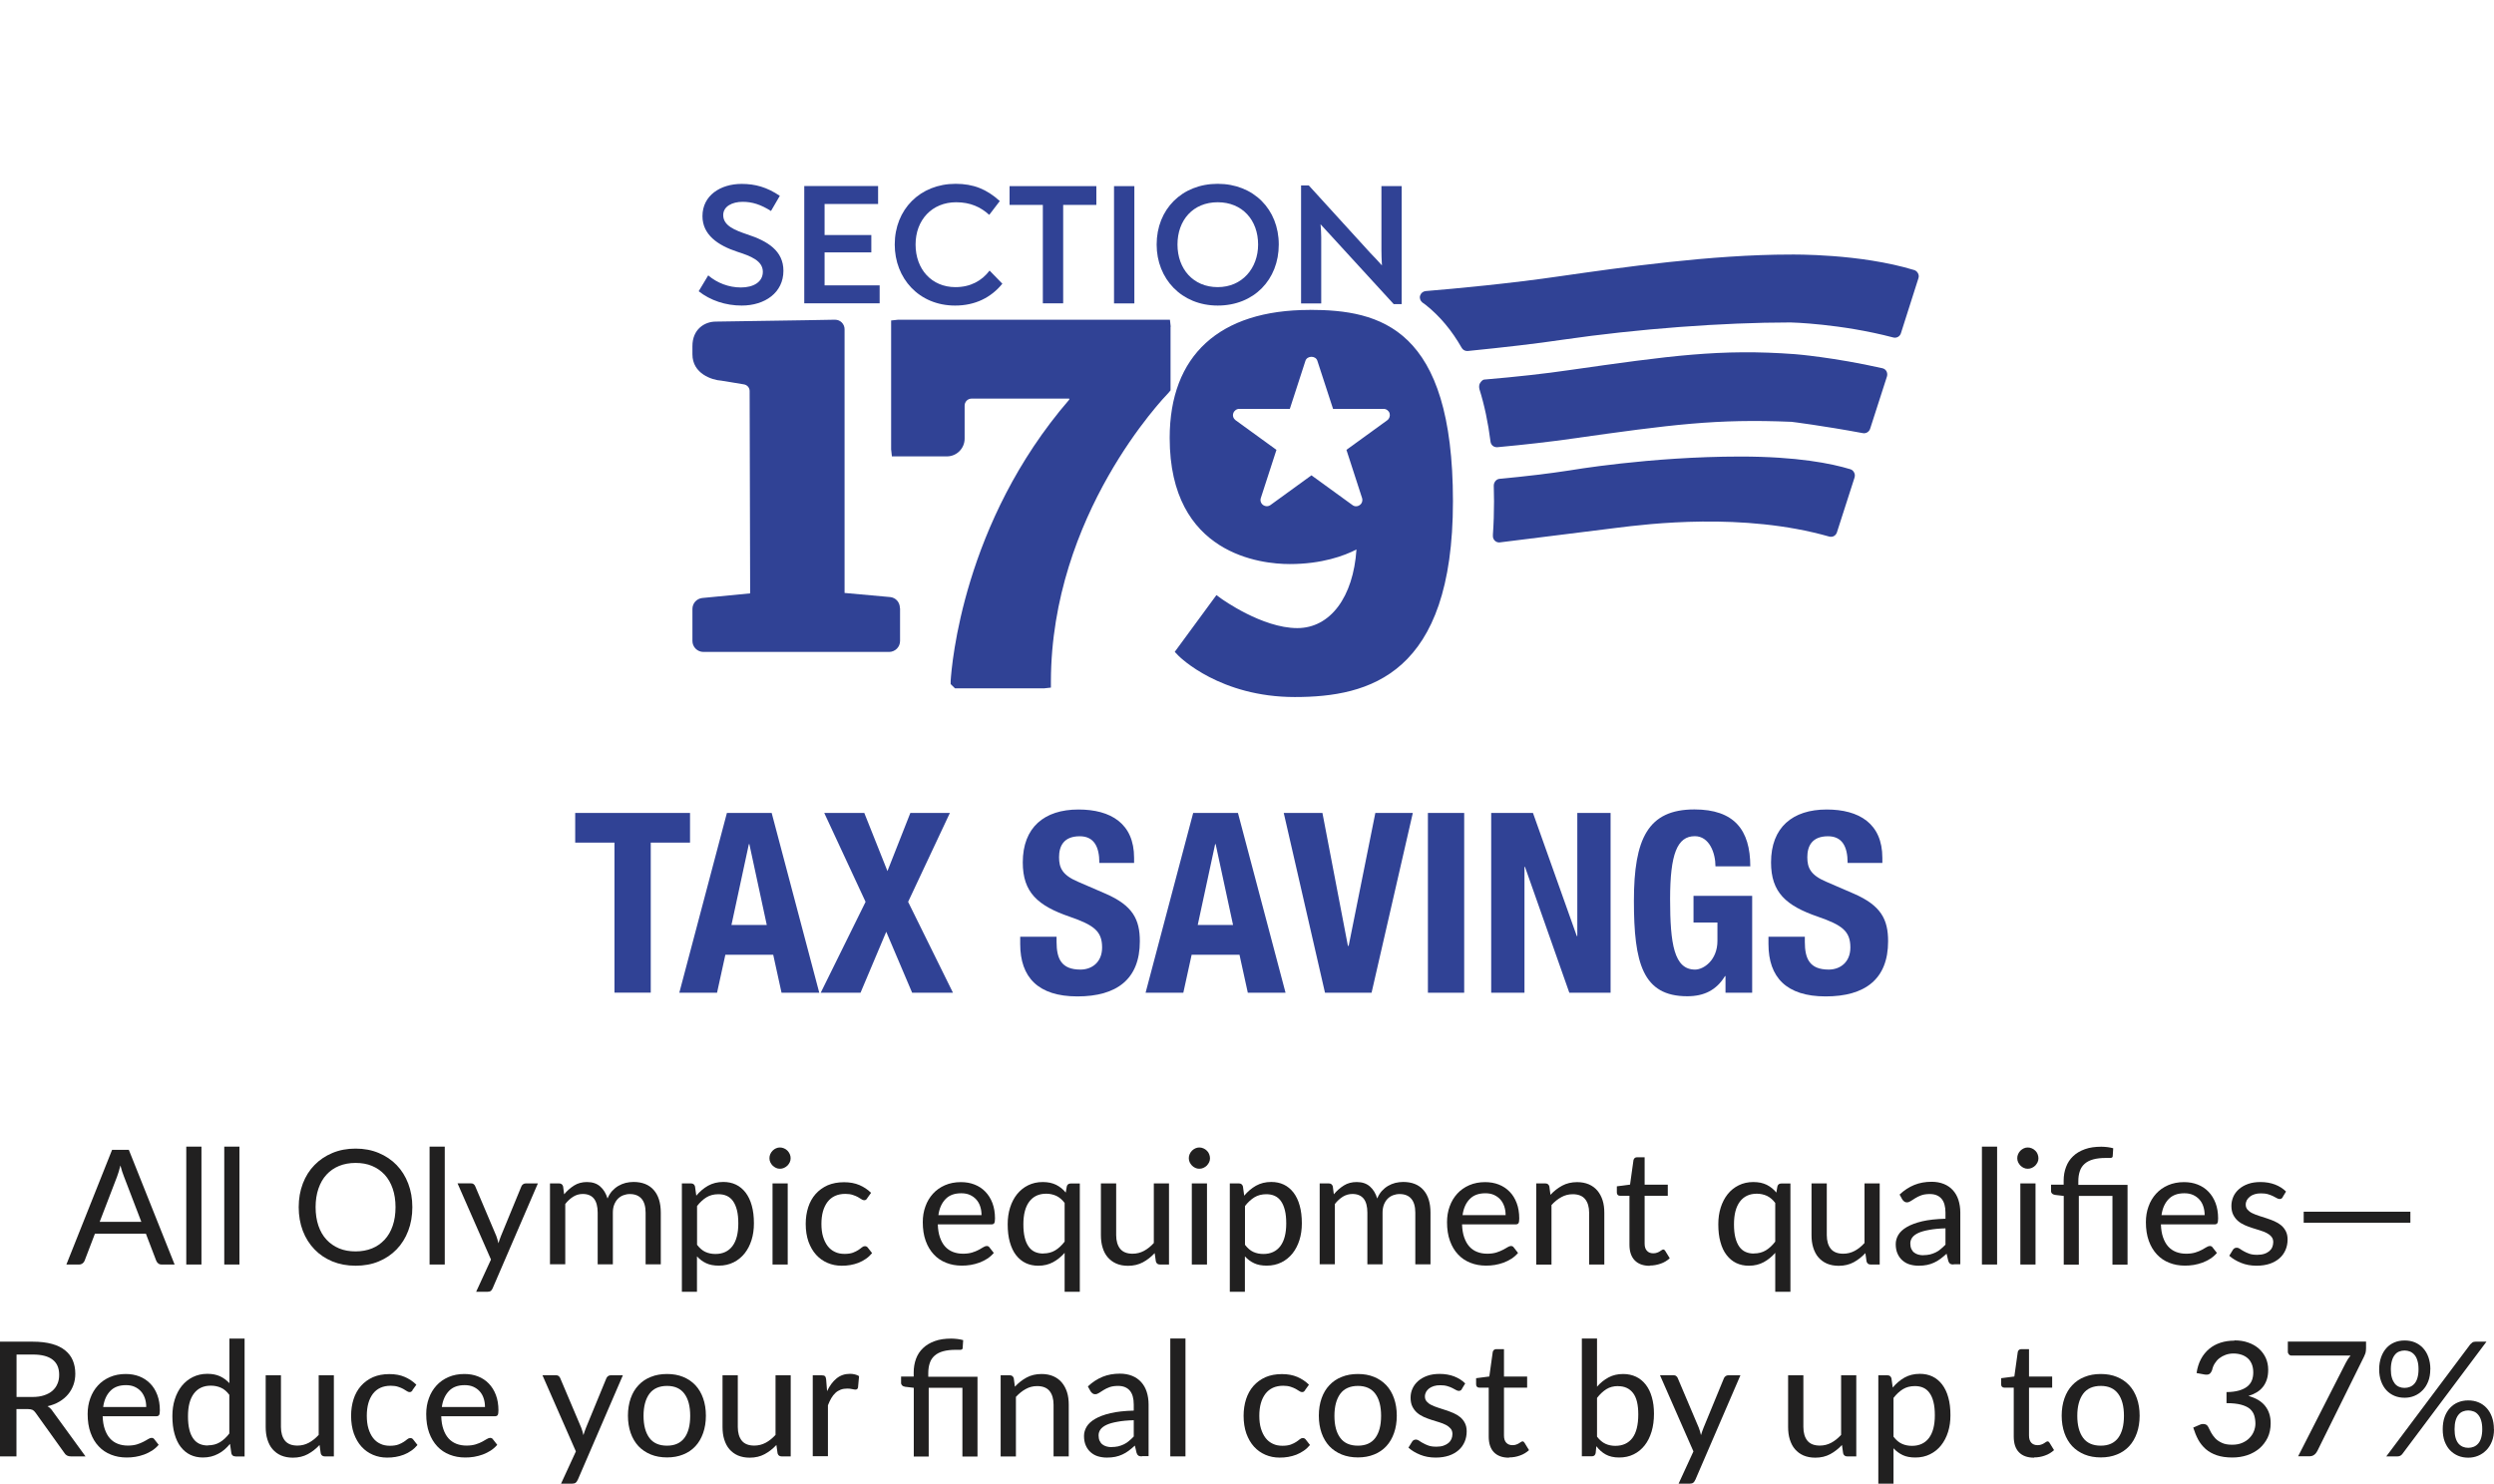 <?xml version="1.0" encoding="UTF-8"?> <svg xmlns="http://www.w3.org/2000/svg" id="Layer_2" data-name="Layer 2" viewBox="0 0 290.81 173.05"><defs><style> .cls-1 { fill: #304295; } .cls-2 { fill: none; } .cls-3 { fill: #212020; } </style></defs><g id="Layer_1-2" data-name="Layer 1"><g><g><path class="cls-3" d="M20.35,147.49h-1.49c-.17,0-.31-.04-.41-.13-.1-.08-.19-.19-.24-.33l-1.2-3.14h-5.94l-1.2,3.14c-.04.12-.11.22-.23.32-.12.09-.25.14-.41.14h-1.49l5.33-13.38h1.95l5.34,13.38ZM11.6,142.51h4.88l-2.02-5.27c-.07-.17-.14-.36-.21-.58-.07-.22-.14-.46-.21-.72-.07.26-.14.5-.2.73-.07.22-.14.42-.2.59l-2.02,5.26Z"></path><path class="cls-3" d="M23.49,133.74v13.75h-1.77v-13.75h1.77Z"></path><path class="cls-3" d="M27.92,133.74v13.75h-1.77v-13.75h1.77Z"></path><path class="cls-3" d="M48.08,140.8c0,1-.16,1.92-.48,2.76s-.77,1.56-1.35,2.16c-.58.6-1.27,1.07-2.09,1.41-.81.34-1.71.5-2.7.5s-1.89-.17-2.7-.5c-.81-.34-1.51-.8-2.09-1.41-.58-.6-1.04-1.32-1.36-2.16s-.48-1.76-.48-2.76.16-1.91.48-2.75.77-1.56,1.36-2.16c.58-.6,1.28-1.07,2.09-1.41.81-.34,1.71-.51,2.7-.51s1.89.17,2.7.51,1.51.81,2.09,1.41c.58.6,1.03,1.32,1.35,2.16s.48,1.76.48,2.75ZM46.12,140.8c0-.8-.11-1.52-.33-2.16s-.53-1.18-.94-1.63c-.41-.44-.9-.78-1.47-1.02-.57-.24-1.21-.35-1.92-.35s-1.35.12-1.92.35c-.58.24-1.07.58-1.47,1.02-.41.44-.72.99-.94,1.63-.22.64-.33,1.36-.33,2.16s.11,1.53.33,2.17c.22.64.53,1.18.94,1.62.41.44.9.78,1.47,1.02.57.24,1.22.35,1.92.35s1.35-.12,1.92-.35,1.06-.58,1.47-1.02c.41-.44.72-.98.94-1.62s.33-1.36.33-2.17Z"></path><path class="cls-3" d="M51.86,133.74v13.75h-1.77v-13.75h1.77Z"></path><path class="cls-3" d="M57.45,150.25c-.06.14-.13.24-.21.31-.09.07-.22.11-.4.11h-1.32l1.73-3.76-3.9-8.89h1.54c.15,0,.27.03.35.11.09.07.15.15.18.25l2.45,5.78c.1.29.19.57.25.85.04-.14.09-.29.14-.43.05-.15.1-.29.16-.43l2.37-5.76c.04-.1.1-.19.2-.26.09-.07.2-.1.32-.1h1.41l-5.27,12.22Z"></path><path class="cls-3" d="M64.13,147.49v-9.46h1.06c.25,0,.4.12.47.35l.12.92c.35-.42.74-.76,1.17-1.03.43-.27.93-.4,1.5-.4.63,0,1.15.17,1.54.52.39.34.67.81.85,1.4.14-.34.31-.62.53-.87.22-.24.46-.44.73-.6.27-.16.55-.27.85-.35.3-.07.61-.11.92-.11,1.01,0,1.8.31,2.35.93.55.62.83,1.5.83,2.65v6.03h-1.77v-6.03c0-.71-.16-1.26-.47-1.62s-.77-.55-1.37-.55c-.27,0-.52.05-.76.14-.24.09-.45.23-.63.41-.18.18-.32.41-.43.68-.11.27-.16.59-.16.94v6.03h-1.77v-6.03c0-.73-.15-1.28-.44-1.64-.29-.36-.73-.54-1.3-.54-.39,0-.76.1-1.1.31s-.66.5-.94.86v7.03h-1.77Z"></path><path class="cls-3" d="M79.51,150.67v-12.64h1.06c.25,0,.4.12.47.35l.15,1.08c.4-.48.86-.87,1.37-1.16.52-.29,1.11-.44,1.78-.44.54,0,1.03.1,1.47.31s.81.52,1.13.93c.31.41.56.92.72,1.52.17.6.25,1.29.25,2.07,0,.7-.09,1.35-.28,1.95s-.46,1.12-.81,1.56c-.36.44-.78.79-1.29,1.04s-1.07.38-1.71.38c-.58,0-1.07-.09-1.47-.28-.41-.19-.76-.45-1.08-.8v4.13h-1.77ZM83.77,139.29c-.53,0-1,.12-1.39.36s-.76.58-1.1,1.02v4.52c.3.39.62.67.97.83.35.16.74.24,1.18.24.85,0,1.51-.31,1.97-.91.46-.61.69-1.49.69-2.65,0-.6-.05-1.12-.16-1.55-.11-.43-.26-.78-.46-1.06-.2-.28-.44-.48-.73-.61-.29-.13-.61-.19-.98-.19Z"></path><path class="cls-3" d="M92.19,135.09c0,.17-.03.33-.1.47s-.15.27-.27.39c-.12.11-.25.2-.4.27-.15.07-.31.1-.48.1s-.32-.03-.46-.1-.27-.15-.39-.27c-.11-.11-.2-.24-.27-.39s-.1-.3-.1-.47.03-.33.1-.48.15-.28.27-.4.24-.2.39-.27.3-.1.46-.1.33.03.48.1c.15.07.29.15.4.27s.2.24.27.4.1.31.1.48ZM91.85,138.03v9.46h-1.77v-9.46h1.77Z"></path><path class="cls-3" d="M101.13,139.77c-.05.07-.1.12-.15.16-.05.04-.13.06-.22.06-.1,0-.21-.04-.32-.12-.11-.08-.25-.16-.41-.25-.16-.09-.36-.17-.6-.25-.24-.08-.53-.12-.87-.12-.45,0-.85.08-1.2.24-.35.16-.64.4-.87.7-.23.31-.41.67-.53,1.1-.12.43-.18.91-.18,1.46s.06,1.06.19,1.49c.13.43.31.8.54,1.1.23.3.52.53.85.68.33.16.7.23,1.11.23s.73-.05.98-.14c.25-.1.47-.2.63-.31.17-.11.31-.22.42-.31.12-.1.23-.14.35-.14.15,0,.26.06.34.17l.5.64c-.22.26-.46.49-.73.67s-.55.34-.86.46c-.31.12-.62.2-.95.26s-.66.08-1.01.08c-.59,0-1.14-.11-1.65-.33s-.95-.53-1.33-.95c-.38-.42-.67-.93-.89-1.53-.21-.61-.32-1.29-.32-2.07,0-.7.1-1.35.29-1.94s.48-1.11.86-1.54.85-.77,1.4-1.02c.56-.24,1.2-.36,1.92-.36.68,0,1.27.11,1.79.33.51.22.97.52,1.36.91l-.47.65Z"></path><path class="cls-3" d="M112.05,137.88c.57,0,1.1.09,1.58.28.49.19.9.46,1.26.83.35.36.63.8.83,1.33s.3,1.13.3,1.8c0,.27-.03.46-.09.55-.06.09-.17.14-.33.14h-6.25c.02.58.1,1.08.25,1.51s.34.78.6,1.07c.25.28.56.49.91.63.36.14.75.21,1.19.21.41,0,.76-.05,1.06-.14.3-.09.55-.2.76-.31.21-.11.4-.22.54-.31.15-.09.28-.14.39-.14.15,0,.26.06.33.17l.5.64c-.22.26-.47.48-.76.67-.29.18-.59.34-.92.46-.33.12-.67.21-1.02.27-.35.06-.7.08-1.04.08-.65,0-1.26-.11-1.81-.33-.56-.22-1.04-.54-1.44-.97s-.72-.95-.95-1.59c-.23-.63-.34-1.36-.34-2.18,0-.66.1-1.27.31-1.84.2-.57.5-1.06.88-1.48.38-.42.85-.75,1.4-.99.55-.24,1.17-.36,1.86-.36ZM112.08,139.18c-.78,0-1.39.22-1.83.68s-.72,1.07-.83,1.87h5.03c0-.37-.05-.71-.16-1.03-.1-.31-.26-.58-.46-.8-.2-.22-.45-.4-.74-.53-.29-.13-.63-.19-1-.19Z"></path><path class="cls-3" d="M125.91,138.03v12.64h-1.77v-4.54c-.4.45-.85.82-1.35,1.09s-1.07.41-1.72.41c-.54,0-1.03-.1-1.47-.31-.44-.21-.81-.52-1.13-.93s-.55-.92-.72-1.52c-.17-.6-.25-1.29-.25-2.07,0-.7.09-1.35.28-1.95.19-.6.46-1.12.81-1.56.36-.44.78-.79,1.29-1.04s1.07-.38,1.71-.38c.31,0,.58.03.84.08.25.05.49.14.71.24.22.11.42.24.61.39.19.15.36.32.52.52l.12-.71c.06-.24.22-.35.47-.35h1.06ZM121.65,146.2c.53,0,.99-.12,1.39-.36.4-.24.76-.58,1.1-1.02v-4.51c-.29-.39-.62-.66-.97-.83-.36-.16-.75-.25-1.18-.25-.85,0-1.51.31-1.97.92-.46.61-.69,1.49-.69,2.65,0,.6.05,1.12.16,1.55.1.43.26.78.46,1.06.2.28.44.48.73.61.29.13.61.19.98.19Z"></path><path class="cls-3" d="M130.15,138.03v6.03c0,.68.16,1.22.47,1.6s.8.57,1.44.57c.47,0,.92-.11,1.33-.33.41-.22.8-.53,1.15-.92v-6.95h1.77v9.46h-1.06c-.25,0-.4-.12-.47-.35l-.14-.98c-.41.44-.87.8-1.37,1.07s-1.08.41-1.74.41c-.52,0-.98-.09-1.37-.26-.39-.17-.72-.42-.99-.73-.27-.31-.47-.69-.6-1.13-.14-.44-.2-.93-.2-1.46v-6.03h1.77Z"></path><path class="cls-3" d="M141.09,135.09c0,.17-.03.33-.1.47s-.16.27-.27.39c-.11.11-.25.2-.4.27-.15.07-.31.1-.48.1s-.32-.03-.46-.1c-.15-.07-.28-.15-.39-.27s-.2-.24-.27-.39-.1-.3-.1-.47.03-.33.1-.48.15-.28.27-.4c.11-.11.24-.2.39-.27.15-.07.3-.1.46-.1s.33.03.48.1c.15.07.29.15.4.27.12.11.21.24.27.4s.1.31.1.48ZM140.74,138.03v9.46h-1.77v-9.46h1.77Z"></path><path class="cls-3" d="M143.4,150.67v-12.64h1.06c.25,0,.4.12.47.35l.15,1.08c.4-.48.86-.87,1.37-1.16.52-.29,1.11-.44,1.78-.44.54,0,1.03.1,1.47.31s.81.52,1.13.93c.31.41.56.92.72,1.52.17.6.25,1.29.25,2.07,0,.7-.09,1.35-.28,1.95s-.46,1.12-.81,1.56c-.36.44-.78.79-1.29,1.04s-1.07.38-1.71.38c-.58,0-1.07-.09-1.47-.28-.41-.19-.76-.45-1.08-.8v4.13h-1.77ZM147.66,139.29c-.53,0-1,.12-1.39.36s-.76.58-1.1,1.02v4.52c.3.39.62.67.97.83.35.16.74.24,1.18.24.85,0,1.51-.31,1.97-.91.46-.61.69-1.49.69-2.65,0-.6-.05-1.12-.16-1.55-.11-.43-.26-.78-.46-1.06-.2-.28-.44-.48-.73-.61-.29-.13-.61-.19-.98-.19Z"></path><path class="cls-3" d="M153.88,147.49v-9.46h1.06c.25,0,.4.12.47.35l.12.92c.35-.42.74-.76,1.17-1.03s.93-.4,1.5-.4c.63,0,1.15.17,1.54.52.39.34.67.81.85,1.4.14-.34.31-.62.53-.87.22-.24.46-.44.73-.6.27-.16.55-.27.85-.35.3-.07.61-.11.92-.11,1.01,0,1.8.31,2.35.93.55.62.83,1.5.83,2.65v6.03h-1.77v-6.03c0-.71-.16-1.26-.47-1.62-.31-.37-.77-.55-1.37-.55-.27,0-.52.05-.76.14-.24.09-.45.23-.63.41s-.32.41-.43.68c-.1.27-.16.59-.16.94v6.03h-1.77v-6.03c0-.73-.15-1.28-.44-1.64-.3-.36-.73-.54-1.3-.54-.39,0-.76.1-1.11.31-.34.21-.66.5-.94.86v7.03h-1.77Z"></path><path class="cls-3" d="M173.17,137.88c.57,0,1.1.09,1.59.28.48.19.9.46,1.26.83.36.36.63.8.83,1.33s.3,1.13.3,1.8c0,.27-.03.46-.09.55-.06.09-.17.14-.33.14h-6.25c.02.58.1,1.08.25,1.51.15.43.34.78.6,1.07.25.28.55.49.91.63.35.14.75.21,1.18.21.41,0,.76-.05,1.06-.14.29-.09.55-.2.76-.31.22-.11.4-.22.55-.31.15-.09.28-.14.39-.14.15,0,.26.06.33.17l.5.64c-.22.26-.47.48-.76.67-.29.18-.59.34-.92.46-.33.12-.67.21-1.02.27-.35.06-.7.08-1.04.08-.65,0-1.26-.11-1.81-.33-.56-.22-1.04-.54-1.44-.97-.41-.43-.72-.95-.95-1.59-.23-.63-.34-1.36-.34-2.18,0-.66.1-1.27.31-1.84.2-.57.5-1.06.88-1.48.38-.42.85-.75,1.4-.99.55-.24,1.17-.36,1.86-.36ZM173.2,139.18c-.78,0-1.39.22-1.83.68-.44.45-.72,1.07-.83,1.87h5.02c0-.37-.05-.71-.16-1.03-.11-.31-.26-.58-.46-.8-.2-.22-.45-.4-.74-.53-.29-.13-.62-.19-1-.19Z"></path><path class="cls-3" d="M179.13,147.49v-9.46h1.06c.25,0,.4.12.47.35l.13.98c.41-.44.87-.8,1.37-1.07s1.09-.41,1.74-.41c.52,0,.97.09,1.37.26.39.17.73.42.99.73s.47.69.61,1.13c.14.44.2.93.2,1.46v6.03h-1.77v-6.03c0-.68-.16-1.22-.47-1.6s-.8-.57-1.44-.57c-.48,0-.92.11-1.33.34-.41.22-.79.53-1.15.92v6.95h-1.77Z"></path><path class="cls-3" d="M192.37,147.64c-.76,0-1.34-.21-1.75-.63-.41-.42-.62-1.03-.62-1.83v-5.71h-1.11c-.11,0-.19-.03-.26-.1s-.1-.16-.1-.29v-.71l1.54-.2.4-2.86c.03-.1.07-.18.14-.24s.16-.09.27-.09h.89v3.2h2.7v1.29h-2.7v5.58c0,.38.09.66.28.85.18.19.42.28.72.28.17,0,.31-.02.44-.07.12-.04.23-.09.32-.15.09-.06.16-.11.23-.15.07-.04.12-.07.17-.07.06,0,.1.01.14.04.03.02.07.07.11.13l.52.85c-.3.27-.65.49-1.06.63s-.83.22-1.26.22Z"></path><path class="cls-3" d="M208.77,138.03v12.64h-1.77v-4.54c-.4.45-.85.82-1.35,1.09-.5.27-1.07.41-1.72.41-.54,0-1.03-.1-1.47-.31s-.81-.52-1.13-.93-.56-.92-.72-1.52c-.17-.6-.25-1.29-.25-2.07,0-.7.09-1.35.28-1.95.19-.6.46-1.12.81-1.56.35-.44.78-.79,1.29-1.04.5-.25,1.07-.38,1.71-.38.3,0,.58.03.84.08.25.05.49.14.71.24.22.11.42.24.61.39.19.15.36.32.52.52l.12-.71c.06-.24.22-.35.47-.35h1.06ZM204.51,146.2c.53,0,.99-.12,1.39-.36.4-.24.76-.58,1.1-1.02v-4.51c-.29-.39-.62-.66-.97-.83-.36-.16-.75-.25-1.18-.25-.85,0-1.51.31-1.97.92-.46.61-.69,1.49-.69,2.65,0,.6.05,1.12.16,1.55.11.43.26.78.46,1.06.2.28.44.48.73.61.29.13.61.19.98.19Z"></path><path class="cls-3" d="M213.01,138.03v6.03c0,.68.16,1.22.47,1.6s.8.57,1.45.57c.47,0,.92-.11,1.33-.33.41-.22.8-.53,1.15-.92v-6.95h1.77v9.46h-1.06c-.25,0-.4-.12-.47-.35l-.14-.98c-.41.44-.87.8-1.37,1.07-.5.27-1.08.41-1.74.41-.52,0-.98-.09-1.38-.26-.39-.17-.72-.42-.99-.73s-.46-.69-.6-1.13c-.14-.44-.2-.93-.2-1.46v-6.03h1.77Z"></path><path class="cls-3" d="M227.8,147.49c-.17,0-.31-.03-.4-.08-.09-.06-.17-.17-.22-.33l-.2-.85c-.24.22-.48.42-.72.6-.24.18-.48.32-.74.44s-.53.21-.82.27c-.29.06-.62.09-.98.09s-.72-.05-1.05-.15-.6-.26-.84-.47c-.24-.21-.43-.47-.57-.79-.14-.31-.21-.68-.21-1.11,0-.37.1-.73.3-1.07s.53-.65.99-.92c.46-.27,1.05-.49,1.79-.67.74-.17,1.64-.27,2.72-.3v-.71c0-.71-.15-1.26-.46-1.62-.31-.36-.76-.55-1.36-.55-.4,0-.74.05-1.01.15-.27.1-.5.21-.7.34s-.37.23-.52.33c-.15.1-.3.15-.45.15-.12,0-.23-.03-.31-.1-.08-.07-.16-.14-.22-.23l-.32-.58c.53-.5,1.1-.87,1.71-1.12.61-.25,1.29-.37,2.03-.37.53,0,1.01.09,1.43.26.42.17.77.42,1.05.73.28.31.5.69.64,1.13s.22.93.22,1.46v6.04h-.78ZM224.25,146.4c.28,0,.54-.03.78-.08.24-.06.46-.14.67-.24.21-.1.41-.23.59-.39.19-.15.37-.32.56-.52v-1.9c-.75.02-1.38.08-1.9.18-.52.09-.95.21-1.27.36s-.56.33-.71.54c-.15.21-.22.44-.22.69s.04.45.12.63c.08.17.19.32.32.42.14.11.3.19.48.24.18.05.38.08.59.08Z"></path><path class="cls-3" d="M232.87,133.74v13.75h-1.77v-13.75h1.77Z"></path><path class="cls-3" d="M237.69,135.09c0,.17-.03.33-.1.47s-.16.27-.27.39c-.11.11-.25.2-.4.27-.15.07-.31.1-.48.1s-.32-.03-.46-.1c-.15-.07-.28-.15-.39-.27s-.2-.24-.27-.39-.1-.3-.1-.47.03-.33.1-.48.15-.28.27-.4c.11-.11.24-.2.39-.27.15-.07.3-.1.46-.1s.33.03.48.1c.15.07.29.15.4.27.12.11.21.24.27.4s.1.31.1.48ZM237.35,138.03v9.46h-1.77v-9.46h1.77Z"></path><path class="cls-3" d="M240.64,147.49v-8l-1.01-.12c-.14-.03-.26-.07-.34-.15-.08-.07-.13-.17-.13-.3v-.74h1.47v-.47c0-.58.09-1.11.28-1.6.18-.49.46-.91.82-1.25.36-.35.82-.62,1.37-.82.55-.2,1.19-.29,1.92-.29.24,0,.48.02.74.05.25.03.47.08.65.13l-.06.93c0,.06-.03.11-.07.14-.04.03-.1.05-.17.06s-.16.01-.26,0-.21,0-.34,0c-.56,0-1.04.06-1.44.17-.4.11-.73.28-.99.51-.26.23-.45.51-.56.85-.12.34-.18.74-.18,1.19v.42h5.74v9.31h-1.76v-8.02h-3.92v8.02h-1.77Z"></path><path class="cls-3" d="M254.67,137.88c.57,0,1.1.09,1.58.28.49.19.9.46,1.26.83.35.36.63.8.83,1.33s.3,1.13.3,1.8c0,.27-.03.46-.09.55-.06.09-.17.14-.33.14h-6.25c.02.58.1,1.08.25,1.51s.34.78.6,1.07c.25.28.56.49.91.63.36.14.75.21,1.19.21.41,0,.76-.05,1.06-.14.3-.09.55-.2.76-.31.21-.11.4-.22.54-.31.15-.09.28-.14.39-.14.15,0,.26.06.33.17l.5.64c-.22.26-.47.48-.76.67-.29.18-.59.34-.92.46-.33.12-.67.21-1.02.27-.35.06-.7.08-1.04.08-.65,0-1.26-.11-1.81-.33-.56-.22-1.04-.54-1.44-.97s-.72-.95-.95-1.59c-.23-.63-.34-1.36-.34-2.18,0-.66.1-1.27.31-1.84.2-.57.5-1.06.88-1.48.38-.42.85-.75,1.4-.99.55-.24,1.17-.36,1.86-.36ZM254.7,139.18c-.78,0-1.39.22-1.83.68s-.72,1.07-.83,1.87h5.03c0-.37-.05-.71-.16-1.03-.1-.31-.26-.58-.46-.8-.2-.22-.45-.4-.74-.53-.29-.13-.63-.19-1-.19Z"></path><path class="cls-3" d="M266.18,139.63c-.09.15-.21.22-.36.22-.1,0-.21-.03-.33-.1-.12-.07-.27-.14-.43-.23-.17-.08-.37-.16-.6-.23-.23-.07-.51-.1-.83-.1-.27,0-.51.03-.73.1-.22.07-.4.16-.55.28-.15.12-.27.26-.36.41-.08.16-.13.33-.13.52,0,.24.07.43.21.59.14.16.32.3.55.41.23.11.49.22.78.31.29.09.59.19.9.29.3.1.6.21.9.34.29.13.55.28.78.47.23.19.41.42.55.69s.21.59.21.97c0,.44-.08.85-.24,1.22-.16.37-.39.7-.7.97s-.69.49-1.13.64c-.45.15-.96.23-1.55.23-.66,0-1.26-.11-1.8-.33-.54-.22-1-.49-1.38-.83l.41-.67c.05-.09.11-.15.19-.2s.17-.07.28-.07c.12,0,.24.04.36.13s.27.18.45.28c.18.1.39.2.64.29.25.09.56.13.94.13.32,0,.59-.04.83-.12.23-.08.43-.19.58-.32.15-.13.27-.29.34-.47.07-.18.11-.37.11-.57,0-.25-.07-.47-.21-.63-.14-.17-.32-.31-.55-.43-.23-.12-.49-.22-.78-.31-.29-.09-.59-.18-.9-.28-.31-.1-.61-.21-.9-.34-.29-.13-.55-.29-.78-.49-.23-.2-.41-.44-.55-.72-.14-.28-.21-.63-.21-1.04,0-.37.08-.72.22-1.05s.37-.63.66-.89c.29-.25.64-.46,1.07-.61.42-.15.9-.22,1.44-.22.62,0,1.19.1,1.69.29s.94.47,1.29.82l-.39.64Z"></path><path class="cls-3" d="M268.62,141.33h12.44v1.29h-12.44v-1.29Z"></path><path class="cls-3" d="M1.92,164.35v5.52H0v-13.38h3.83c.86,0,1.6.09,2.22.26.62.17,1.14.42,1.54.75.41.33.71.72.9,1.18s.29.97.29,1.54c0,.47-.07.91-.22,1.32-.15.41-.36.78-.63,1.1-.28.33-.61.61-1.02.85-.4.24-.86.41-1.37.53.24.14.45.34.62.61l3.81,5.24h-1.71c-.35,0-.6-.14-.76-.41l-3.36-4.69c-.11-.15-.22-.26-.34-.32s-.31-.1-.56-.1h-1.32ZM1.92,162.94h1.85c.52,0,.97-.06,1.36-.19s.72-.3.98-.53.46-.5.59-.82c.14-.31.2-.66.2-1.05,0-.78-.25-1.36-.76-1.76s-1.28-.6-2.3-.6h-1.91v4.94Z"></path><path class="cls-3" d="M14.66,160.26c.57,0,1.1.09,1.59.28.48.19.9.46,1.26.83.36.36.63.8.83,1.33s.3,1.13.3,1.8c0,.27-.03.46-.09.55-.06.09-.17.14-.33.14h-6.25c.02.58.1,1.08.25,1.51.15.43.34.78.6,1.07.25.28.55.49.91.63.35.14.75.21,1.18.21.41,0,.76-.05,1.06-.14.29-.09.55-.2.76-.31.22-.11.4-.22.55-.31.15-.09.28-.14.39-.14.15,0,.26.06.33.17l.5.64c-.22.26-.47.48-.76.67-.29.18-.59.34-.92.46-.33.12-.67.21-1.02.27-.35.06-.7.08-1.04.08-.65,0-1.26-.11-1.81-.33-.56-.22-1.04-.54-1.44-.97-.41-.43-.72-.95-.95-1.59-.23-.63-.34-1.36-.34-2.18,0-.66.1-1.27.31-1.84.2-.57.5-1.06.88-1.48.38-.42.85-.75,1.4-.99.55-.24,1.17-.36,1.86-.36ZM14.69,161.56c-.78,0-1.39.22-1.83.68-.44.45-.72,1.07-.83,1.87h5.02c0-.37-.05-.71-.16-1.03-.11-.31-.26-.58-.46-.8-.2-.22-.45-.4-.74-.53-.29-.13-.62-.19-1-.19Z"></path><path class="cls-3" d="M27.45,169.87c-.25,0-.41-.12-.47-.35l-.16-1.11c-.2.24-.41.46-.64.66-.23.2-.47.36-.74.5s-.54.25-.83.32c-.29.07-.61.11-.94.11-.54,0-1.03-.1-1.47-.31-.44-.21-.81-.52-1.13-.93s-.55-.92-.72-1.52c-.17-.6-.25-1.29-.25-2.07,0-.7.09-1.35.28-1.95.19-.6.46-1.12.81-1.56.36-.44.78-.79,1.29-1.04s1.07-.38,1.71-.38c.57,0,1.06.1,1.47.29s.77.46,1.09.8v-5.2h1.77v13.75h-1.06ZM24.25,168.58c.53,0,.99-.12,1.39-.36.4-.24.76-.58,1.1-1.02v-4.51c-.3-.4-.63-.68-.98-.83-.36-.16-.75-.24-1.18-.24-.85,0-1.51.31-1.97.92-.46.61-.69,1.49-.69,2.65,0,.6.05,1.12.16,1.55.1.43.26.78.46,1.06.2.28.44.48.73.61.29.13.61.19.98.19Z"></path><path class="cls-3" d="M32.76,160.41v6.03c0,.68.16,1.22.47,1.6s.8.57,1.45.57c.47,0,.92-.11,1.33-.33.41-.22.8-.53,1.15-.92v-6.95h1.77v9.46h-1.06c-.25,0-.4-.12-.47-.35l-.14-.98c-.41.44-.87.8-1.37,1.07-.5.27-1.08.41-1.74.41-.52,0-.98-.09-1.38-.26-.39-.17-.72-.42-.99-.73s-.46-.69-.6-1.13c-.14-.44-.2-.93-.2-1.46v-6.03h1.77Z"></path><path class="cls-3" d="M48.12,162.15c-.05.07-.1.12-.15.16-.05.04-.12.06-.22.06s-.2-.04-.32-.12c-.11-.08-.25-.16-.41-.25-.16-.09-.36-.17-.6-.25-.24-.08-.53-.12-.87-.12-.45,0-.85.08-1.2.24-.35.16-.64.4-.87.7-.23.31-.41.67-.53,1.1-.12.43-.18.91-.18,1.46s.06,1.06.19,1.49c.13.43.31.8.54,1.1.23.3.52.53.85.68.33.16.7.23,1.11.23s.72-.05.98-.14c.25-.1.47-.2.63-.31.17-.11.31-.22.42-.31.12-.1.23-.14.35-.14.15,0,.26.06.34.17l.5.64c-.22.26-.46.49-.73.67-.27.19-.55.34-.86.46-.3.12-.62.2-.95.26-.33.06-.67.08-1.01.08-.59,0-1.14-.11-1.65-.33-.51-.22-.95-.53-1.33-.95-.38-.42-.67-.93-.89-1.53-.21-.61-.32-1.29-.32-2.07,0-.7.1-1.35.29-1.94s.48-1.11.86-1.54.85-.77,1.4-1.02c.56-.24,1.19-.36,1.92-.36.68,0,1.27.11,1.78.33.51.22.97.52,1.36.91l-.47.65Z"></path><path class="cls-3" d="M54.15,160.26c.57,0,1.1.09,1.58.28.49.19.9.46,1.26.83.35.36.63.8.83,1.33s.3,1.13.3,1.8c0,.27-.03.46-.09.55-.06.09-.17.14-.33.14h-6.25c.02.58.1,1.08.25,1.51s.34.78.6,1.07c.25.28.56.49.91.63.36.14.75.21,1.19.21.41,0,.76-.05,1.06-.14.3-.09.55-.2.76-.31.21-.11.4-.22.54-.31.15-.09.28-.14.39-.14.15,0,.26.06.33.17l.5.64c-.22.26-.47.48-.76.67-.29.18-.59.34-.92.46-.33.12-.67.21-1.02.27-.35.06-.7.08-1.04.08-.65,0-1.26-.11-1.81-.33-.56-.22-1.04-.54-1.44-.97s-.72-.95-.95-1.59c-.23-.63-.34-1.36-.34-2.18,0-.66.1-1.27.31-1.84.2-.57.5-1.06.88-1.48.38-.42.85-.75,1.4-.99.55-.24,1.17-.36,1.86-.36ZM54.18,161.56c-.78,0-1.39.22-1.83.68s-.72,1.07-.83,1.87h5.03c0-.37-.05-.71-.16-1.03-.1-.31-.26-.58-.46-.8-.2-.22-.45-.4-.74-.53-.29-.13-.63-.19-1-.19Z"></path><path class="cls-3" d="M67.35,172.63c-.06.14-.13.24-.22.31-.09.07-.22.11-.4.11h-1.31l1.73-3.76-3.9-8.89h1.54c.15,0,.27.03.36.11.09.07.15.15.18.25l2.45,5.78c.11.29.19.57.25.85.04-.14.09-.29.14-.43s.1-.29.16-.43l2.37-5.76c.04-.1.1-.19.2-.26.09-.07.2-.1.32-.1h1.41l-5.27,12.22Z"></path><path class="cls-3" d="M77.78,160.26c.7,0,1.32.11,1.88.34.56.23,1.03.55,1.43.97.39.42.69.93.9,1.53.21.6.32,1.27.32,2.02s-.11,1.42-.32,2.02c-.21.6-.51,1.12-.9,1.54-.39.42-.87.75-1.43.97-.56.23-1.19.34-1.88.34s-1.33-.11-1.89-.34c-.56-.23-1.04-.55-1.44-.97-.39-.42-.7-.94-.91-1.54-.21-.6-.32-1.28-.32-2.02s.11-1.42.32-2.02c.21-.6.51-1.11.91-1.53.39-.42.87-.75,1.44-.97.56-.23,1.19-.34,1.89-.34ZM77.78,168.62c.91,0,1.58-.31,2.03-.91.45-.61.67-1.47.67-2.57s-.22-1.96-.67-2.57c-.45-.61-1.12-.92-2.03-.92s-1.61.31-2.06.92c-.45.62-.68,1.47-.68,2.57s.23,1.96.68,2.57c.45.61,1.14.91,2.06.91Z"></path><path class="cls-3" d="M86.03,160.41v6.03c0,.68.16,1.22.47,1.6s.8.57,1.45.57c.47,0,.92-.11,1.33-.33.41-.22.8-.53,1.15-.92v-6.95h1.77v9.46h-1.06c-.25,0-.4-.12-.47-.35l-.14-.98c-.41.44-.87.8-1.37,1.07-.5.27-1.08.41-1.74.41-.52,0-.98-.09-1.38-.26-.39-.17-.72-.42-.99-.73s-.46-.69-.6-1.13c-.14-.44-.2-.93-.2-1.46v-6.03h1.77Z"></path><path class="cls-3" d="M94.77,169.87v-9.46h1.02c.19,0,.32.03.4.1.07.07.12.19.14.37l.11,1.38c.3-.63.66-1.12,1.1-1.48.44-.36.96-.54,1.57-.54.2,0,.4.02.58.07.18.04.34.11.48.2l-.12,1.32c-.04.17-.14.25-.3.25-.09,0-.22-.02-.39-.06-.17-.04-.36-.06-.56-.06-.29,0-.55.04-.78.13-.23.09-.43.21-.61.38s-.34.37-.48.61c-.14.24-.27.52-.39.83v5.94h-1.77Z"></path><path class="cls-3" d="M106.55,169.87v-8l-1.01-.12c-.14-.03-.26-.07-.34-.15s-.13-.17-.13-.3v-.74h1.47v-.47c0-.58.09-1.11.27-1.6.18-.49.46-.91.82-1.25.36-.35.82-.62,1.37-.82s1.19-.29,1.92-.29c.24,0,.48.02.74.05.25.03.47.08.65.13l-.06.93c0,.06-.03.11-.07.14s-.1.05-.17.06c-.07,0-.16.01-.26,0-.1,0-.21,0-.34,0-.56,0-1.04.06-1.44.17-.4.11-.73.28-.99.51-.26.23-.45.51-.56.85-.12.34-.18.74-.18,1.19v.42h5.74v9.31h-1.76v-8.02h-3.93v8.02h-1.77Z"></path><path class="cls-3" d="M116.68,169.87v-9.46h1.06c.25,0,.4.12.47.35l.13.98c.41-.44.87-.8,1.37-1.07s1.09-.41,1.74-.41c.52,0,.97.09,1.37.26.39.17.73.42.99.73s.47.69.61,1.13c.14.44.2.93.2,1.46v6.03h-1.77v-6.03c0-.68-.16-1.22-.47-1.6s-.8-.57-1.44-.57c-.48,0-.92.11-1.33.34-.41.22-.79.53-1.15.92v6.95h-1.77Z"></path><path class="cls-3" d="M133.15,169.87c-.17,0-.31-.03-.4-.08-.09-.06-.17-.17-.22-.33l-.2-.85c-.24.22-.48.42-.72.6-.24.18-.48.32-.74.44s-.53.21-.82.27c-.29.06-.62.09-.98.09s-.72-.05-1.05-.15-.6-.26-.84-.47c-.24-.21-.43-.47-.57-.79-.14-.31-.21-.68-.21-1.11,0-.37.1-.73.3-1.07s.53-.65.99-.92c.46-.27,1.05-.49,1.79-.67.74-.17,1.64-.27,2.72-.3v-.71c0-.71-.15-1.26-.46-1.62-.31-.36-.76-.55-1.36-.55-.4,0-.74.05-1.01.15-.27.1-.5.21-.7.34s-.37.23-.52.33c-.15.1-.3.15-.45.15-.12,0-.23-.03-.31-.1-.08-.07-.16-.14-.22-.23l-.32-.58c.53-.5,1.1-.87,1.71-1.12.61-.25,1.29-.37,2.03-.37.53,0,1.01.09,1.43.26.42.17.77.42,1.05.73.28.31.5.69.64,1.13s.22.93.22,1.46v6.04h-.78ZM129.6,168.78c.28,0,.54-.03.78-.08.24-.06.46-.14.67-.24.21-.1.41-.23.59-.39.19-.15.37-.32.56-.52v-1.9c-.75.02-1.38.08-1.9.18-.52.09-.95.21-1.27.36s-.56.33-.71.54c-.15.21-.22.44-.22.69s.04.45.12.63c.08.17.19.32.32.42.14.11.3.19.48.24.18.05.38.08.59.08Z"></path><path class="cls-3" d="M138.23,156.12v13.75h-1.77v-13.75h1.77Z"></path><path class="cls-3" d="M152.19,162.15c-.05.07-.1.12-.15.16-.05.04-.13.06-.22.06-.1,0-.21-.04-.32-.12-.11-.08-.25-.16-.41-.25-.16-.09-.36-.17-.6-.25-.24-.08-.53-.12-.87-.12-.45,0-.85.08-1.2.24-.35.16-.64.4-.87.7-.23.31-.41.67-.53,1.1-.12.43-.18.91-.18,1.46s.06,1.06.19,1.49c.13.43.31.8.54,1.1.23.3.52.53.85.68.33.16.7.23,1.11.23s.73-.05.98-.14c.25-.1.47-.2.63-.31.17-.11.31-.22.42-.31.12-.1.23-.14.35-.14.15,0,.26.06.34.17l.5.64c-.22.26-.46.49-.73.67s-.55.34-.86.46c-.31.12-.62.2-.95.26s-.66.08-1.01.08c-.59,0-1.14-.11-1.65-.33s-.95-.53-1.33-.95c-.38-.42-.67-.93-.89-1.53-.21-.61-.32-1.29-.32-2.07,0-.7.1-1.35.29-1.94s.48-1.11.86-1.54.85-.77,1.4-1.02c.56-.24,1.2-.36,1.92-.36.68,0,1.27.11,1.79.33.51.22.97.52,1.36.91l-.47.65Z"></path><path class="cls-3" d="M158.34,160.26c.7,0,1.32.11,1.88.34.56.23,1.03.55,1.43.97.39.42.69.93.9,1.53.21.6.32,1.27.32,2.02s-.11,1.42-.32,2.02-.51,1.12-.9,1.54c-.39.42-.87.75-1.43.97-.56.23-1.19.34-1.88.34s-1.32-.11-1.89-.34c-.56-.23-1.04-.55-1.44-.97-.39-.42-.7-.94-.91-1.54s-.32-1.28-.32-2.02.11-1.42.32-2.02c.21-.6.51-1.11.91-1.53.39-.42.87-.75,1.44-.97.56-.23,1.19-.34,1.89-.34ZM158.34,168.62c.91,0,1.59-.31,2.03-.91.45-.61.67-1.47.67-2.57s-.22-1.96-.67-2.57c-.45-.61-1.13-.92-2.03-.92s-1.61.31-2.06.92c-.45.62-.68,1.47-.68,2.57s.22,1.96.68,2.57c.45.61,1.14.91,2.06.91Z"></path><path class="cls-3" d="M170.47,162.01c-.09.15-.21.22-.36.22-.1,0-.21-.03-.33-.1-.12-.07-.27-.14-.43-.23s-.37-.16-.6-.23c-.23-.07-.51-.1-.83-.1-.27,0-.51.03-.73.1-.22.07-.4.16-.56.28-.15.12-.27.26-.35.41-.08.16-.13.33-.13.52,0,.24.07.43.21.59.14.16.32.3.55.41.23.11.49.22.78.31.29.09.59.19.89.29.31.1.6.21.9.34.29.13.55.28.78.47.23.19.41.42.55.69s.21.59.21.97c0,.44-.08.85-.24,1.22-.16.37-.39.7-.7.97-.31.27-.68.49-1.13.64-.45.15-.96.23-1.55.23-.66,0-1.26-.11-1.8-.33-.54-.22-1-.49-1.37-.83l.41-.67c.05-.09.11-.15.19-.2s.17-.07.28-.07.24.04.36.13.27.18.45.28c.18.1.39.2.64.29.25.09.56.13.94.13.32,0,.59-.04.82-.12.23-.08.43-.19.58-.32.16-.13.27-.29.35-.47.07-.18.11-.37.11-.57,0-.25-.07-.47-.21-.63s-.32-.31-.55-.43c-.23-.12-.49-.22-.78-.31-.29-.09-.59-.18-.9-.28-.31-.1-.61-.21-.9-.34-.29-.13-.55-.29-.78-.49-.23-.2-.41-.44-.55-.72-.14-.28-.21-.63-.21-1.04,0-.37.07-.72.22-1.05.15-.34.37-.63.66-.89.29-.25.64-.46,1.07-.61.42-.15.9-.22,1.44-.22.62,0,1.19.1,1.69.29.51.2.94.47,1.29.82l-.39.64Z"></path><path class="cls-3" d="M175.95,170.02c-.76,0-1.34-.21-1.75-.63-.41-.42-.61-1.03-.61-1.83v-5.71h-1.11c-.1,0-.19-.03-.26-.1s-.1-.16-.1-.29v-.71l1.54-.2.4-2.86c.02-.1.07-.18.14-.24s.16-.09.27-.09h.9v3.2h2.7v1.29h-2.7v5.58c0,.38.09.66.27.85s.42.28.72.28c.17,0,.31-.02.44-.07s.23-.09.32-.15.16-.11.23-.15c.07-.04.12-.07.17-.07.06,0,.1.01.14.04.03.02.07.07.11.13l.52.85c-.3.27-.65.49-1.06.63-.41.15-.83.22-1.26.22Z"></path><path class="cls-3" d="M184.45,169.87v-13.75h1.77v5.62c.39-.45.84-.81,1.34-1.08s1.07-.4,1.71-.4c.55,0,1.05.11,1.5.32.44.21.82.52,1.13.92s.55.88.71,1.46c.17.58.25,1.22.25,1.93,0,.76-.09,1.46-.28,2.09-.19.63-.46,1.17-.81,1.61s-.78.8-1.28,1.04c-.5.25-1.06.37-1.69.37s-1.14-.12-1.56-.35c-.42-.23-.79-.56-1.1-.97l-.08.81c-.06.25-.2.37-.45.37h-1.15ZM188.68,161.67c-.53,0-.99.12-1.37.36s-.75.58-1.09,1.02v4.52c.3.39.63.67.98.83.35.16.74.24,1.15.24.87,0,1.53-.31,1.99-.91.46-.61.69-1.53.69-2.76,0-1.13-.2-1.96-.61-2.49-.41-.53-.99-.8-1.74-.8Z"></path><path class="cls-3" d="M197.66,172.63c-.06.14-.13.24-.22.31-.09.07-.22.11-.4.11h-1.31l1.73-3.76-3.9-8.89h1.54c.15,0,.27.03.36.11.09.07.15.15.18.25l2.45,5.78c.11.29.19.57.25.85.04-.14.09-.29.14-.43s.1-.29.16-.43l2.37-5.76c.04-.1.1-.19.2-.26.09-.07.2-.1.32-.1h1.41l-5.27,12.22Z"></path><path class="cls-3" d="M210.28,160.41v6.03c0,.68.16,1.22.47,1.6s.8.57,1.45.57c.47,0,.92-.11,1.33-.33.41-.22.8-.53,1.15-.92v-6.95h1.77v9.46h-1.06c-.25,0-.4-.12-.47-.35l-.14-.98c-.41.44-.87.8-1.37,1.07-.5.27-1.08.41-1.74.41-.52,0-.98-.09-1.38-.26-.39-.17-.72-.42-.99-.73s-.46-.69-.6-1.13c-.14-.44-.2-.93-.2-1.46v-6.03h1.77Z"></path><path class="cls-3" d="M219.02,173.05v-12.64h1.06c.25,0,.4.12.47.35l.15,1.08c.4-.48.86-.87,1.37-1.16.52-.29,1.11-.44,1.79-.44.54,0,1.03.1,1.47.31.44.21.81.52,1.13.93.31.41.56.92.72,1.52.17.6.25,1.29.25,2.07,0,.7-.09,1.35-.28,1.95s-.46,1.12-.81,1.56c-.35.44-.78.79-1.29,1.04-.5.25-1.07.38-1.71.38-.58,0-1.07-.09-1.47-.28s-.76-.45-1.08-.8v4.13h-1.77ZM223.28,161.67c-.53,0-1,.12-1.39.36s-.76.58-1.1,1.02v4.52c.3.39.62.67.98.83.35.16.74.24,1.18.24.85,0,1.51-.31,1.97-.91.46-.61.69-1.49.69-2.65,0-.6-.05-1.12-.16-1.55-.1-.43-.26-.78-.46-1.06-.2-.28-.44-.48-.73-.61s-.61-.19-.98-.19Z"></path><path class="cls-3" d="M237.17,170.02c-.76,0-1.34-.21-1.75-.63-.41-.42-.61-1.03-.61-1.83v-5.71h-1.11c-.1,0-.19-.03-.26-.1s-.1-.16-.1-.29v-.71l1.54-.2.4-2.86c.02-.1.07-.18.14-.24s.16-.09.27-.09h.9v3.2h2.7v1.29h-2.7v5.58c0,.38.09.66.27.85s.42.28.72.28c.17,0,.31-.02.44-.07s.23-.09.32-.15.16-.11.23-.15c.07-.04.12-.07.17-.07.06,0,.1.01.14.04.03.02.07.07.11.13l.52.85c-.3.27-.65.49-1.06.63-.41.15-.83.22-1.26.22Z"></path><path class="cls-3" d="M244.96,160.26c.7,0,1.32.11,1.88.34.56.23,1.03.55,1.43.97.39.42.69.93.9,1.53.21.6.32,1.27.32,2.02s-.11,1.42-.32,2.02c-.21.6-.51,1.12-.9,1.54-.39.42-.87.75-1.43.97-.56.23-1.19.34-1.88.34s-1.33-.11-1.89-.34c-.56-.23-1.04-.55-1.44-.97-.39-.42-.7-.94-.91-1.54-.21-.6-.32-1.28-.32-2.02s.11-1.42.32-2.02c.21-.6.51-1.11.91-1.53.39-.42.87-.75,1.44-.97.56-.23,1.19-.34,1.89-.34ZM244.96,168.62c.91,0,1.58-.31,2.03-.91.45-.61.67-1.47.67-2.57s-.22-1.96-.67-2.57c-.45-.61-1.12-.92-2.03-.92s-1.61.31-2.06.92c-.45.62-.68,1.47-.68,2.57s.23,1.96.68,2.57c.45.61,1.14.91,2.06.91Z"></path><path class="cls-3" d="M260.56,156.34c.58,0,1.11.08,1.58.25.48.16.89.4,1.24.7.34.3.61.66.81,1.08.19.42.29.88.29,1.39,0,.43-.05.81-.16,1.14-.11.33-.26.62-.46.87s-.44.46-.72.63c-.28.17-.6.31-.96.42.86.24,1.51.62,1.94,1.16s.65,1.21.65,2.02c0,.63-.12,1.19-.35,1.68-.24.49-.56.91-.96,1.26-.41.34-.88.61-1.42.79-.54.18-1.12.27-1.74.27-.7,0-1.31-.09-1.81-.26-.5-.17-.93-.41-1.29-.72-.35-.31-.65-.68-.88-1.1-.23-.43-.42-.9-.58-1.41l.76-.33c.2-.09.39-.11.58-.07.19.04.32.15.41.33.09.18.19.39.32.63s.29.46.49.68c.2.22.46.39.78.54.31.15.71.22,1.19.22.45,0,.85-.07,1.19-.22.34-.15.63-.34.85-.58.23-.24.4-.5.51-.79.11-.29.17-.58.17-.86,0-.35-.05-.68-.14-.97-.09-.29-.26-.54-.5-.76-.25-.21-.59-.37-1.03-.49s-1.01-.18-1.7-.18v-1.29c.57,0,1.05-.07,1.45-.18.39-.11.72-.27.97-.47s.43-.44.54-.72c.11-.28.16-.59.16-.92,0-.37-.06-.7-.17-.97-.12-.28-.27-.51-.48-.69s-.45-.32-.73-.41c-.28-.09-.59-.14-.92-.14s-.63.05-.91.15c-.28.1-.52.23-.74.4s-.39.37-.54.61c-.15.23-.25.49-.31.77-.09.23-.19.38-.32.46s-.31.1-.56.06l-.93-.17c.09-.62.26-1.16.51-1.63.25-.47.58-.87.96-1.19s.83-.56,1.32-.72c.5-.16,1.03-.24,1.61-.24Z"></path><path class="cls-3" d="M275.89,156.49v.78c0,.23-.03.42-.07.56-.05.14-.1.27-.15.37l-5.46,11.04c-.09.17-.2.32-.36.44-.15.12-.35.18-.61.18h-1.27l5.55-10.89c.16-.32.35-.61.56-.86h-6.88c-.12,0-.22-.04-.3-.13-.08-.09-.13-.19-.13-.3v-1.2h9.12Z"></path><path class="cls-3" d="M283.38,159.72c0,.52-.08.99-.24,1.4-.16.41-.38.76-.66,1.04-.28.29-.59.5-.95.65-.36.15-.74.22-1.14.22-.42,0-.82-.07-1.18-.22-.36-.15-.68-.37-.94-.65s-.47-.63-.62-1.04c-.15-.41-.23-.88-.23-1.4s.08-1.01.23-1.43c.15-.42.36-.77.62-1.06.26-.29.58-.51.94-.66.36-.15.76-.22,1.18-.22s.83.07,1.19.22c.36.15.68.37.95.66.27.29.48.64.63,1.06.15.42.23.89.23,1.43ZM288.07,156.78c.06-.07.14-.14.22-.2s.21-.09.36-.09h1.28l-9.81,13.1c-.06.08-.14.15-.23.2-.09.05-.2.08-.33.08h-1.31l9.81-13.09ZM282.01,159.72c0-.4-.04-.74-.13-1.02-.08-.28-.2-.51-.35-.68-.15-.17-.32-.3-.52-.38s-.41-.12-.63-.12-.43.04-.63.12-.36.2-.5.38c-.14.17-.26.4-.34.68-.08.28-.13.62-.13,1.02s.04.72.13,1c.08.27.2.49.34.67.14.17.31.29.5.37.19.08.4.12.63.12s.43-.04.63-.12c.2-.08.37-.2.52-.37.15-.17.27-.39.35-.67.08-.27.13-.61.13-1ZM290.81,166.71c0,.52-.08.99-.24,1.4-.16.41-.38.76-.66,1.04s-.59.5-.96.65c-.36.15-.74.22-1.14.22-.42,0-.82-.07-1.18-.22-.36-.15-.68-.37-.95-.65s-.47-.63-.63-1.04c-.15-.41-.22-.88-.22-1.4s.07-1.01.22-1.43c.15-.42.36-.77.63-1.06.27-.29.58-.51.95-.66.36-.15.76-.22,1.18-.22s.82.07,1.18.22c.37.15.68.37.95.66.27.29.48.64.63,1.06.15.42.23.89.23,1.43ZM289.44,166.71c0-.4-.04-.74-.13-1.02-.08-.28-.2-.51-.35-.68-.15-.18-.32-.31-.52-.38s-.41-.12-.63-.12-.43.04-.63.12-.36.2-.51.38c-.15.18-.26.41-.34.68-.08.28-.12.62-.12,1.02s.04.72.12,1c.08.27.19.49.34.67.15.17.32.29.51.37.19.08.4.12.63.12s.43-.04.63-.12c.2-.08.37-.2.52-.37.15-.17.27-.39.35-.67.08-.27.13-.61.13-1Z"></path></g><g><g><g><path class="cls-1" d="M81.47,33.97l1.11-1.85c1.03.88,2.39,1.41,3.82,1.41s2.55-.62,2.55-1.83c0-1.29-1.41-1.83-2.96-2.33-2.29-.75-4.08-1.99-4.08-4.16,0-2.41,2.09-3.76,4.57-3.76,1.59,0,2.94.38,4.45,1.39l-1.03,1.77c-1.17-.74-2.17-1.07-3.3-1.07-1.21,0-2.27.52-2.27,1.55,0,1.25,1.39,1.77,2.8,2.25,2.37.77,4.22,1.91,4.22,4.24,0,2.55-2.15,4.06-4.87,4.06-1.87,0-3.66-.6-5.01-1.67Z"></path><path class="cls-1" d="M102.57,33.29v2.09h-8.79v-13.68h8.61v2.09h-6.24v3.62h5.45v2.03h-5.45v3.84h6.42Z"></path><path class="cls-1" d="M104.33,28.52c0-4.1,2.96-7.08,7.1-7.08,2.07,0,3.62.62,5.15,2.01l-1.23,1.61c-.99-.9-2.19-1.47-3.86-1.47-2.8,0-4.73,2.05-4.73,4.93s1.87,4.97,4.65,4.97c1.75,0,3.08-.74,3.98-1.93l1.49,1.53c-1.33,1.63-3.18,2.55-5.51,2.55-4.22,0-7.04-3.18-7.04-7.12Z"></path><path class="cls-1" d="M127.83,23.9h-3.86v11.48h-2.37v-11.48h-3.88v-2.19h10.12v2.19Z"></path><path class="cls-1" d="M129.9,21.71h2.37v13.68h-2.37v-13.68Z"></path><path class="cls-1" d="M134.87,28.52c0-4.1,2.94-7.08,7.12-7.08s7.12,2.98,7.12,7.08-2.9,7.12-7.12,7.12-7.12-3.12-7.12-7.12ZM146.7,28.52c0-2.84-1.83-4.93-4.71-4.93s-4.69,2.09-4.69,4.93,1.83,4.97,4.69,4.97,4.71-2.21,4.71-4.97Z"></path><path class="cls-1" d="M163.44,21.71v13.76h-.93l-7.38-8.06c-.34-.36-.76-.81-1.15-1.25.04.5.08,1,.08,1.49v7.74h-2.35v-13.76h.9l7.16,7.86c.44.46.91.94,1.37,1.47-.04-.66-.06-1.27-.06-1.83v-7.42h2.35Z"></path></g><path class="cls-1" d="M152.7,36.15c-10.51,0-16.31,5.3-16.31,14.93,0,13.65,10.72,14.71,14,14.71,3.76,0,6.37-.97,7.78-1.7-.37,5.55-3.05,9.17-6.9,9.17-4.1,0-8.79-3.39-8.84-3.42l-.59-.43-4.86,6.62.44.46c.19.19,4.86,4.81,13.56,4.81s18.44-2.6,18.44-22.83-8.45-22.33-16.73-22.33ZM161.77,49.01l-4.77,3.46,1.82,5.61c.1.31-.01.65-.26.82-.13.1-.28.15-.44.15-.15,0-.29-.04-.43-.15l-4.77-3.46-4.77,3.46c-.26.19-.6.19-.87,0-.25-.18-.37-.51-.26-.82l1.82-5.61-4.77-3.46c-.25-.19-.37-.51-.26-.82.1-.29.38-.5.69-.5h5.9l1.82-5.61c.21-.62,1.2-.62,1.39,0l1.83,5.61h5.89c.32,0,.6.21.7.5.09.31-.01.63-.26.82Z"></path><path class="cls-1" d="M136.49,38.12v7.41l-.23.28c-.54.56-13.68,14.21-13.72,33.66v.73l-.82.09h-10.36l-.51-.5v-.37c.12-1.86,1.45-18.47,13.83-32.81v-.12h-11.38c-.46,0-.82.37-.82.82v3.85c0,1.14-.92,2.07-2.07,2.07h-6.41l-.09-.82v-15.03l.82-.09h31.69l.09.82Z"></path><path class="cls-1" d="M104.95,70.93v3.83c0,.7-.57,1.28-1.28,1.28h-21.65c-.7,0-1.28-.57-1.28-1.28v-3.73c0-.66.48-1.2,1.14-1.28l5.59-.54-.06-23.6c0-.4-.29-.72-.68-.78l-2.6-.43c-1.13-.07-3.39-.82-3.39-3.07v-.94c-.01-1.98,1.41-2.88,2.73-2.88.44,0,6.41-.1,10.5-.16l3.39-.06c.35.01.57.12.78.31.22.22.34.5.34.79v30.77l5.31.48c.65.06,1.14.6,1.14,1.28Z"></path><g><path class="cls-1" d="M223.7,32.44l-2.05,6.44c-.12.37-.51.59-.9.48-6.12-1.61-11.9-1.75-11.96-1.75-7.93,0-17.86.75-26.55,2.01-3.08.46-6.72.88-11.1,1.32h-.07c-.26,0-.51-.15-.63-.37-1.14-2.01-2.55-3.7-4.2-5.01l-.4-.29c-.23-.19-.34-.5-.25-.79.09-.29.34-.5.65-.53,3.41-.28,9.88-.88,15.79-1.75,6.99-1,17.54-2.51,26.74-2.51.32,0,8.1-.12,14.44,1.81.18.06.34.19.43.37.1.18.12.37.06.56Z"></path><path class="cls-1" d="M220.03,43.9l-1.97,6.12c-.12.35-.48.57-.84.5-4.68-.87-8.29-1.32-8.32-1.32-8.76-.37-13.92.31-25.73,1.98-2.44.35-5.31.68-8.57.98h-.07c-.37,0-.68-.26-.73-.65-.28-2.23-.72-4.29-1.29-6.11-.06-.22-.06-.53.07-.72.12-.18.29-.4.51-.41,3.77-.32,7.09-.69,9.88-1.1,11.74-1.67,17.64-2.51,26.35-1.86.04,0,4.55.37,10.17,1.64.21.04.38.18.48.35.09.18.12.4.06.59Z"></path><path class="cls-1" d="M216.26,55.66l-2.07,6.44c-.13.38-.51.6-.91.48-10-2.85-21.14-1.47-24.81-1.01-4.26.53-11.82,1.47-13.56,1.69-.03.01-.06.01-.09.01-.19,0-.37-.07-.5-.19-.16-.15-.25-.35-.24-.57v-.16c.09-1.28.13-2.54.13-3.88,0-.63-.01-1.22-.03-1.83,0-.38.28-.75.66-.79,3.1-.29,5.83-.62,8.1-.97.09-.01,9.38-1.63,20.01-1.63,6.61,0,10.61.81,12.81,1.48.19.06.34.19.43.37.1.18.12.38.06.56Z"></path></g></g><g><path class="cls-1" d="M80.46,94.82v3.46h-4.58v17.5h-4.23v-17.5h-4.58v-3.46h13.39Z"></path><path class="cls-1" d="M84.75,94.82h5.23l5.55,20.97h-4.4l-.97-4.43h-5.58l-.97,4.43h-4.4l5.55-20.97ZM85.3,107.89h4.11l-2.03-9.43h-.06l-2.03,9.43Z"></path><path class="cls-1" d="M96.11,94.82h4.67l2.7,6.78,2.67-6.78h4.61l-4.87,10.37,5.23,10.6h-4.76l-3.02-7.11-3,7.11h-4.64l5.23-10.6-4.82-10.37Z"></path><path class="cls-1" d="M123.2,109.24v.62c0,1.97.56,3.23,2.79,3.23,1.29,0,2.52-.82,2.52-2.58,0-1.91-.97-2.61-3.76-3.58-3.76-1.29-5.49-2.85-5.49-6.34,0-4.08,2.5-6.17,6.49-6.17,3.76,0,6.49,1.62,6.49,5.64v.59h-4.05c0-1.97-.68-3.11-2.29-3.11-1.91,0-2.41,1.2-2.41,2.44s.38,2.08,2.17,2.85l3.26,1.41c3.17,1.38,3.99,3,3.99,5.55,0,4.43-2.7,6.43-7.28,6.43s-6.67-2.23-6.67-6.11v-.85h4.23Z"></path><path class="cls-1" d="M139.12,94.82h5.23l5.55,20.97h-4.4l-.97-4.43h-5.58l-.97,4.43h-4.4l5.55-20.97ZM139.67,107.89h4.11l-2.03-9.43h-.06l-2.03,9.43Z"></path><path class="cls-1" d="M154.2,94.82l2.97,15.5h.09l3.11-15.5h4.37l-4.81,20.97h-5.43l-4.81-20.97h4.52Z"></path><path class="cls-1" d="M166.5,115.79v-20.97h4.23v20.97h-4.23Z"></path><path class="cls-1" d="M178.75,94.82l5.11,14.36h.06v-14.36h3.88v20.97h-4.81l-5.17-14.68h-.06v14.68h-3.88v-20.97h4.88Z"></path><path class="cls-1" d="M200.03,101.05c0-1.56-.71-3.52-2.41-3.52-2.06,0-2.88,2.11-2.88,7.34s.47,8.22,2.91,8.22c1,0,2.61-1.09,2.61-3.35v-2.14h-2.79v-3.11h6.84v11.3h-3.11v-1.94h-.06c-1,1.64-2.44,2.35-4.4,2.35-5.2,0-6.22-3.88-6.22-11.13s1.64-10.66,7.05-10.66c4.64,0,6.52,2.38,6.52,6.64h-4.05Z"></path><path class="cls-1" d="M210.45,109.24v.62c0,1.97.56,3.23,2.79,3.23,1.29,0,2.52-.82,2.52-2.58,0-1.91-.97-2.61-3.76-3.58-3.76-1.29-5.49-2.85-5.49-6.34,0-4.08,2.5-6.17,6.49-6.17,3.76,0,6.49,1.62,6.49,5.64v.59h-4.05c0-1.97-.68-3.11-2.29-3.11-1.91,0-2.41,1.2-2.41,2.44s.38,2.08,2.17,2.85l3.26,1.41c3.17,1.38,3.99,3,3.99,5.55,0,4.43-2.7,6.43-7.28,6.43s-6.67-2.23-6.67-6.11v-.85h4.23Z"></path></g></g><rect class="cls-2" width="290.81" height="173.01"></rect></g></g></svg> 